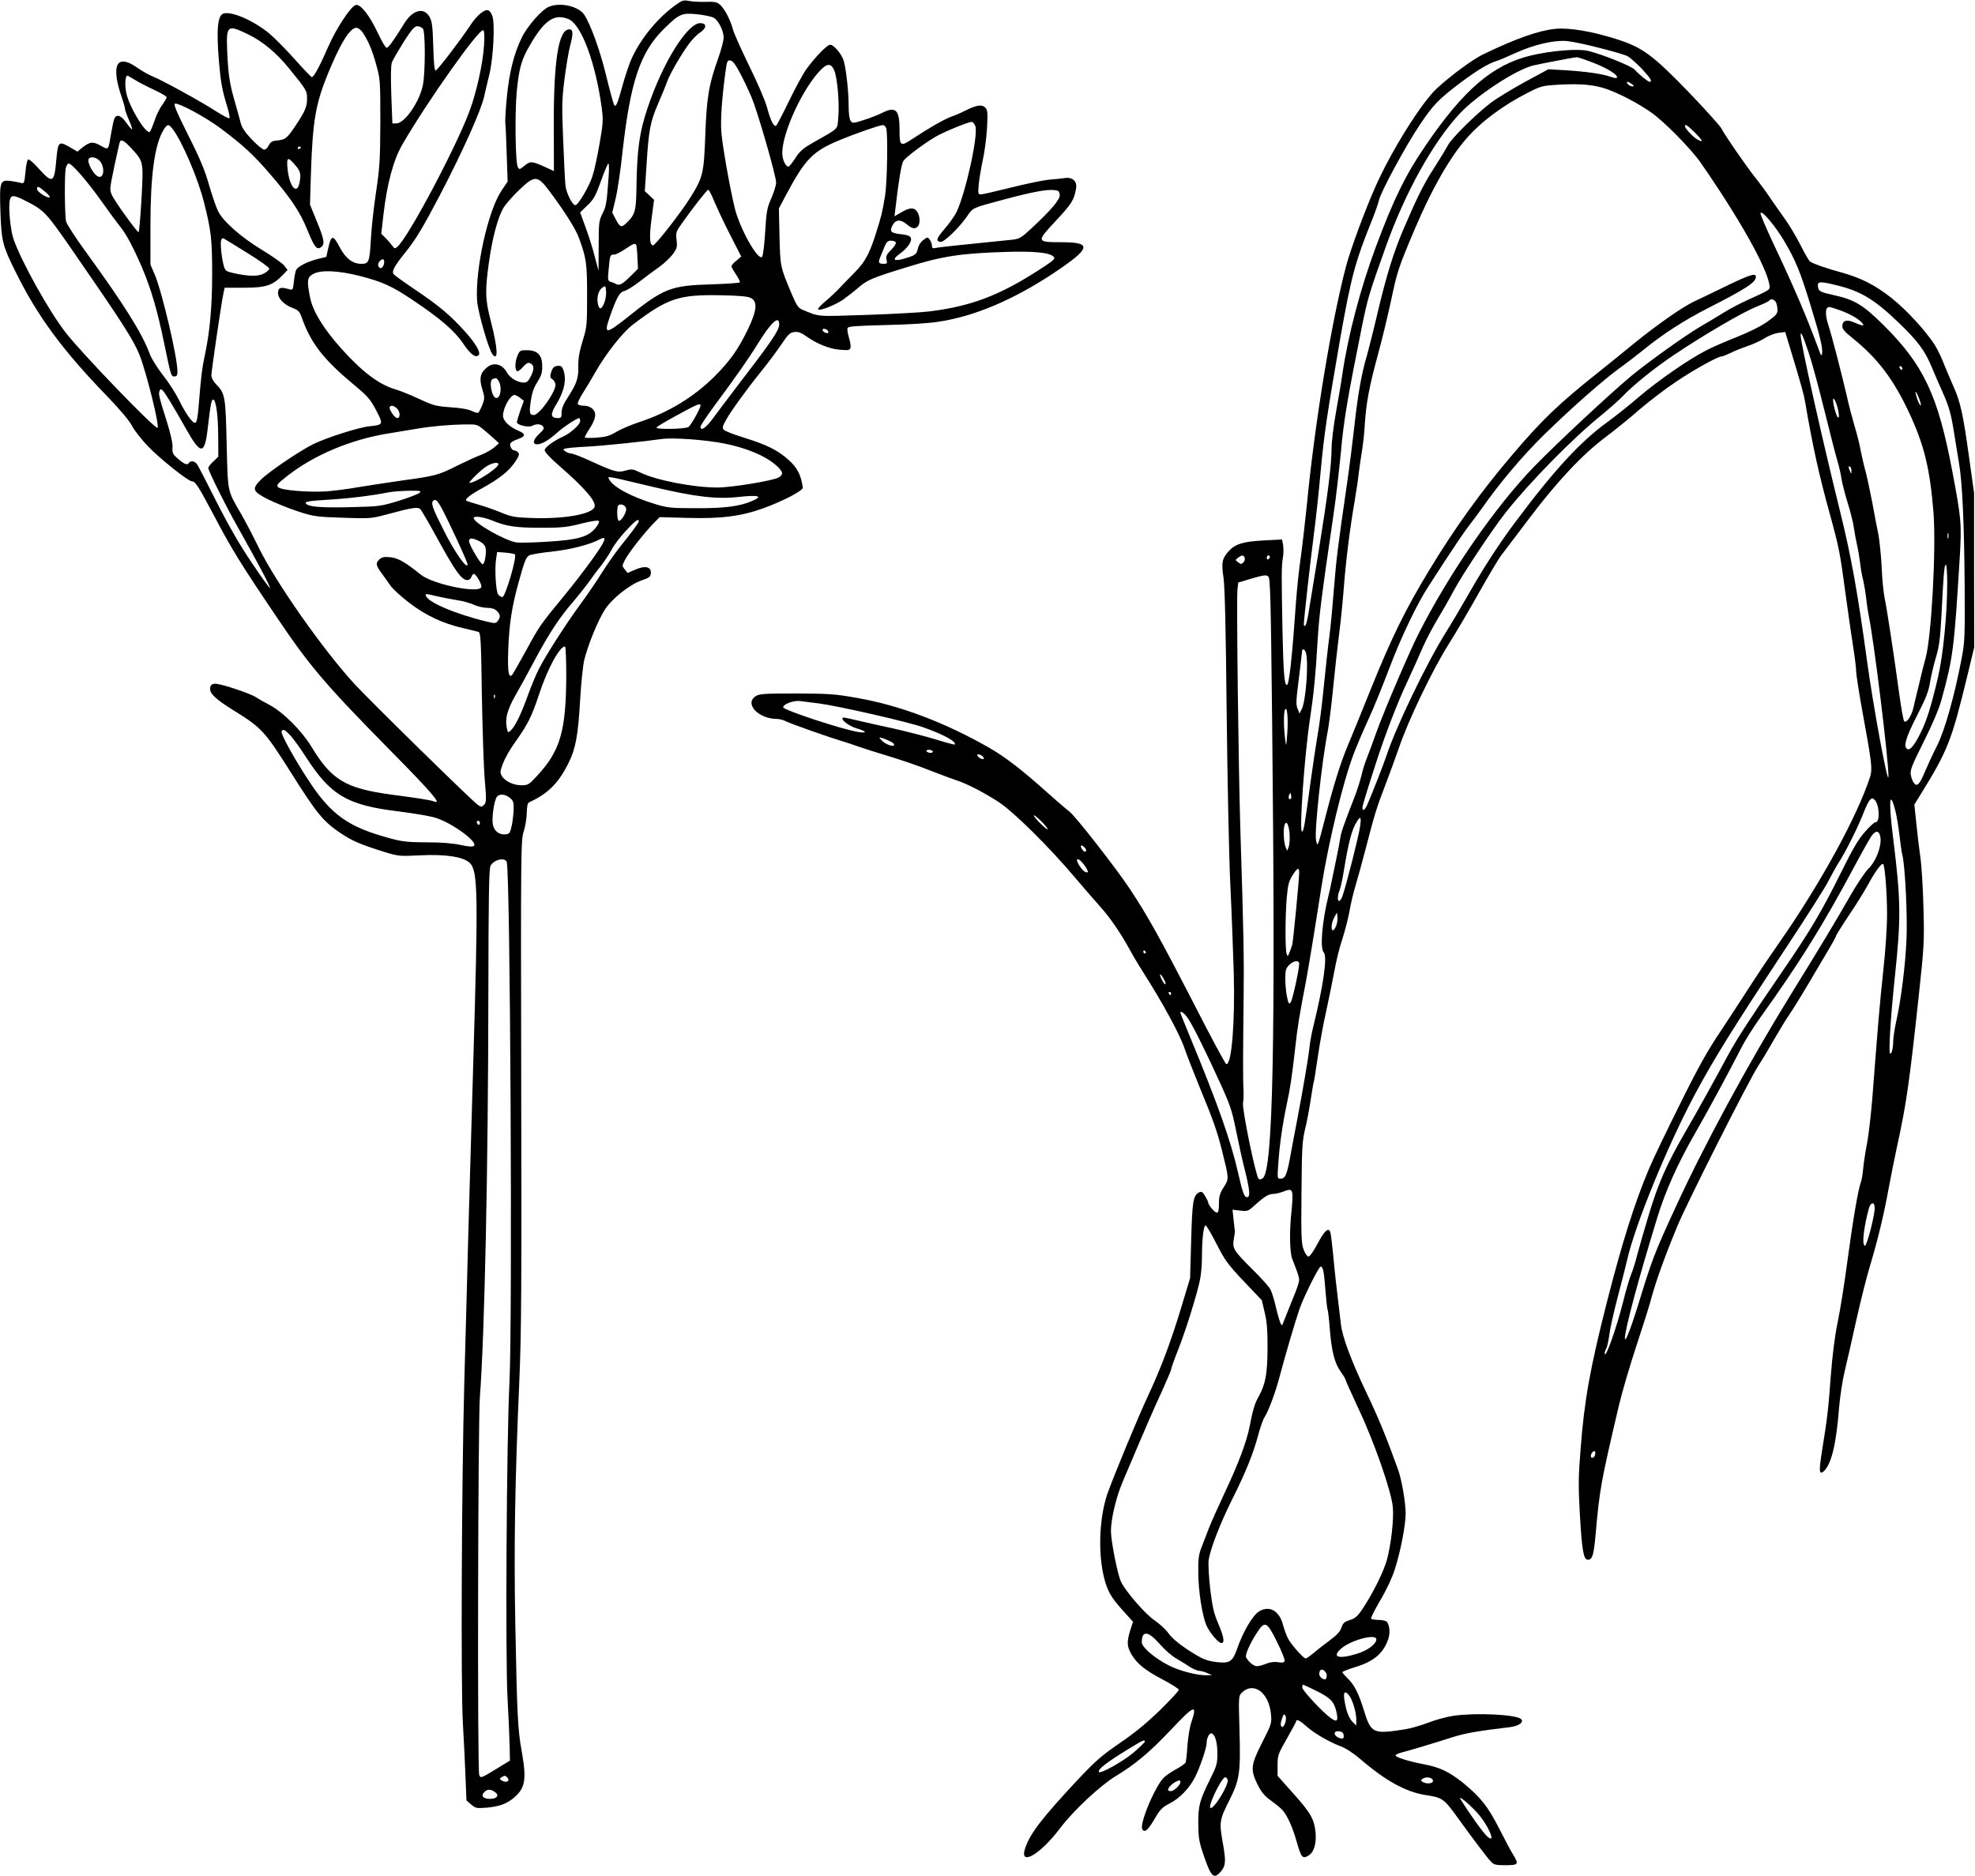 <?xml version="1.0" standalone="no"?>
<!DOCTYPE svg PUBLIC "-//W3C//DTD SVG 20010904//EN"
 "http://www.w3.org/TR/2001/REC-SVG-20010904/DTD/svg10.dtd">
<svg version="1.0" xmlns="http://www.w3.org/2000/svg"
 width="1280pt" height="1216pt" viewBox="0 0 1280 1216"
 preserveAspectRatio="xMidYMid meet">
<g transform="translate(0,1216) scale(0.1,-0.1)"
fill="#000000" stroke="none">
<path d="M4363 12116 c-115 -87 -223 -224 -276 -351 -13 -33 -37 -103 -51
-155 -35 -127 -45 -149 -56 -129 -5 8 -29 96 -53 195 -40 163 -99 324 -140
388 -37 56 -157 83 -230 52 -46 -19 -139 -125 -175 -199 -50 -101 -82 -228
-97 -386 -8 -79 -12 -155 -10 -170 2 -14 6 -105 9 -202 l6 -176 -40 -59 c-87
-130 -171 -508 -158 -712 5 -74 75 -318 100 -349 39 -49 34 42 -12 219 -36
139 -37 196 -10 386 22 155 57 284 94 347 14 22 59 74 101 114 101 96 118 95
193 -4 99 -132 170 -244 192 -302 50 -134 55 -168 55 -378 0 -192 -1 -204 -29
-295 -21 -69 -29 -113 -28 -163 2 -77 -10 -113 -68 -203 -28 -42 -40 -71 -40
-97 0 -32 -3 -37 -24 -37 -48 0 -51 24 -12 87 54 88 70 165 46 228 -8 21 -16
26 -38 23 -21 -2 -30 -11 -39 -38 -10 -31 -9 -37 8 -49 10 -7 19 -23 19 -35 0
-49 -105 -196 -140 -196 -28 0 -31 12 -20 91 8 52 19 87 43 123 26 42 32 61
31 105 0 70 -31 101 -100 101 -42 0 -46 -2 -60 -35 -17 -41 -18 -91 -3 -101 6
-3 23 9 38 27 19 22 33 30 44 26 29 -11 31 -37 9 -83 -17 -34 -27 -44 -47 -44
-40 0 -90 30 -109 65 -30 54 -85 70 -128 35 -45 -35 -54 -72 -33 -140 17 -56
17 -62 1 -105 -10 -24 -22 -47 -26 -50 -5 -3 -24 2 -42 11 -21 11 -72 20 -138
24 -96 7 -113 12 -203 54 -54 25 -122 53 -151 61 -110 32 -221 116 -356 268
-114 127 -183 241 -200 327 -22 112 -20 131 18 153 49 29 163 24 305 -12 147
-38 208 -66 342 -156 177 -118 273 -201 327 -282 47 -70 80 -95 100 -75 16 16
-19 76 -91 156 -94 104 -167 165 -317 266 -71 48 -135 94 -142 102 -15 18 2
51 72 138 70 87 112 156 227 375 146 280 267 549 287 640 6 28 21 91 33 140
27 111 38 339 19 384 -6 16 -18 32 -25 34 -24 10 -76 -33 -119 -100 -59 -90
-209 -286 -222 -290 -8 -3 -13 47 -16 156 -4 133 -8 165 -25 193 -37 63 -109
44 -163 -44 -67 -109 -103 -158 -114 -158 -7 0 -33 44 -58 98 -53 112 -110
185 -141 180 -31 -5 -128 -151 -182 -276 -51 -118 -91 -192 -104 -192 -4 0
-54 52 -110 115 -56 63 -131 139 -167 169 -100 82 -239 143 -294 129 -40 -11
-49 -102 -30 -323 11 -126 21 -180 53 -282 11 -37 18 -71 14 -74 -4 -4 -41 16
-84 43 -98 64 -354 204 -412 227 -25 10 -70 35 -101 57 -70 49 -115 53 -131
12 -13 -35 -3 -108 27 -194 13 -38 24 -75 24 -84 0 -8 11 -40 25 -71 14 -32
23 -59 21 -62 -3 -2 -19 17 -37 42 -34 48 -62 58 -77 29 -5 -10 -14 -52 -21
-93 -20 -119 -15 -113 -69 -84 -52 29 -70 26 -124 -17 l-26 -22 -46 27 c-76
44 -80 40 -91 -79 -13 -152 -24 -157 -113 -59 -32 37 -64 64 -70 60 -6 -3 -14
-40 -17 -82 -7 -71 -9 -75 -29 -70 -11 4 -42 9 -67 13 -70 8 -73 -3 -66 -208
7 -186 14 -213 102 -389 141 -284 303 -503 592 -801 82 -85 141 -156 158 -188
14 -29 61 -88 103 -133 78 -81 262 -228 286 -228 22 0 41 -30 142 -220 114
-218 178 -321 416 -673 210 -311 311 -429 740 -864 260 -264 324 -339 271
-318 -23 9 -91 20 -281 45 -292 40 -384 95 -513 309 -65 106 -183 224 -271
271 -35 18 -74 41 -88 50 -38 26 -238 92 -268 88 -21 -2 -28 -9 -30 -29 -4
-34 35 -71 151 -143 184 -114 202 -134 374 -406 166 -263 208 -315 320 -390
76 -51 128 -73 283 -122 93 -28 98 -29 236 -22 163 8 279 -10 319 -50 53 -53
55 -194 21 -1336 -8 -272 -22 -754 -31 -1070 -8 -316 -20 -750 -26 -965 -17
-636 -23 -1980 -9 -2205 6 -107 14 -264 17 -348 l6 -152 31 -27 c28 -24 35
-25 101 -20 84 8 131 25 181 69 69 61 77 118 45 298 -25 137 -30 232 -41 808
-10 507 -3 935 26 1597 13 300 15 622 12 1930 -3 1508 -2 1572 16 1625 10 30
19 84 20 119 1 46 5 66 16 71 121 55 190 124 255 255 46 92 62 180 75 410 6
105 18 219 26 255 23 96 89 259 134 328 47 73 162 164 241 191 45 15 55 22 57
44 5 43 -36 53 -100 25 l-51 -22 -18 23 c-18 22 -18 24 1 61 22 44 120 169
182 234 l43 44 180 -5 c219 -6 345 10 491 62 129 47 260 115 257 135 -12 82
-35 127 -90 177 -70 64 -142 100 -294 147 -64 20 -122 42 -129 51 -9 11 -7 24
15 62 31 57 134 199 230 318 39 48 95 123 126 168 48 72 59 82 88 85 25 3 45
-5 77 -28 69 -49 150 -82 219 -87 55 -5 63 -3 67 14 3 10 -2 40 -10 65 -8 26
-12 53 -9 61 4 12 51 15 244 20 144 3 281 11 348 22 229 34 483 142 741 313
246 164 256 202 52 202 -162 0 -162 3 -35 139 102 109 118 134 131 209 8 47
-22 75 -72 68 -20 -3 -68 -8 -107 -11 -38 -4 -148 -27 -244 -51 -96 -24 -183
-44 -194 -44 -18 0 -19 5 -14 63 3 34 15 105 26 157 12 52 24 147 28 210 5
102 4 118 -12 133 -21 22 -57 16 -129 -20 -27 -14 -68 -32 -90 -39 -45 -16
-145 -73 -249 -142 -81 -54 -87 -51 -87 54 0 135 -24 158 -118 110 -26 -13
-78 -33 -117 -45 -66 -21 -70 -21 -82 -4 -8 10 -13 48 -13 98 0 88 -15 228
-31 288 -12 44 -64 107 -89 107 -19 0 -96 -79 -153 -157 -21 -29 -72 -122
-113 -207 -41 -85 -79 -158 -84 -161 -15 -9 -36 34 -59 119 -12 45 -63 162
-116 270 -51 105 -99 211 -105 236 -16 60 -52 130 -82 158 -22 19 -34 22 -94
20 -38 -1 -87 1 -109 6 -38 7 -44 5 -102 -38z m264 -72 c31 -19 63 -85 63
-128 0 -19 -16 -79 -35 -133 -62 -173 -75 -255 -84 -498 -9 -248 -15 -273 -94
-401 -59 -96 -229 -314 -244 -314 -23 0 -26 53 -10 174 l16 121 -30 28 -30 28
11 167 c14 227 24 281 74 397 24 55 51 121 60 147 19 53 99 189 148 253 18 23
47 52 65 64 44 29 45 61 1 61 -83 0 -244 -258 -341 -550 -53 -156 -68 -268
-72 -506 -2 -164 -8 -186 -69 -243 -29 -28 -40 -23 -67 31 l-21 40 21 87 c12
47 33 187 46 311 51 451 114 640 266 791 103 101 117 107 221 96 46 -5 93 -15
105 -23z m-942 -8 c83 -35 175 -282 215 -576 10 -77 9 -99 -14 -230 -14 -80
-34 -175 -46 -211 -20 -65 -93 -189 -111 -189 -19 0 -58 77 -64 125 -3 28 -10
161 -15 296 -9 223 -9 260 9 400 11 85 27 180 36 212 21 80 20 107 -5 107 -70
0 -102 -198 -101 -627 l1 -292 -65 30 c-79 35 -89 36 -128 3 -29 -24 -31 -24
-41 -7 -16 27 -20 347 -7 489 15 152 30 208 87 304 93 160 158 204 249 166z
m-944 -62 c16 -20 16 -281 0 -364 -22 -111 -118 -250 -173 -250 l-25 0 -7 184
c-4 124 -3 192 4 212 6 16 41 75 76 132 52 81 70 102 89 102 12 0 28 -7 36
-16z m-1136 -35 c96 -46 189 -123 273 -228 108 -133 112 -140 112 -188 0 -56
-12 -84 -77 -181 -55 -82 -64 -88 -128 -94 -21 -2 -34 -11 -43 -30 -7 -16 -21
-28 -30 -28 -9 0 -45 29 -79 65 -45 47 -65 77 -73 108 -6 23 -21 80 -35 127
-36 123 -45 179 -52 327 -8 180 -2 186 132 122z m743 14 c36 -52 63 -113 90
-211 26 -95 27 -102 27 -372 -1 -245 -4 -295 -28 -456 -15 -100 -30 -235 -33
-300 -9 -154 -13 -164 -62 -164 -56 0 -101 34 -139 105 -45 86 -56 85 -77 -9
l-11 -51 -61 -15 c-67 -18 -122 -47 -135 -70 -4 -8 -11 -41 -14 -73 -7 -58 -7
-59 -33 -51 -54 14 -67 11 -70 -20 -4 -36 35 -80 94 -102 37 -14 46 -23 60
-63 58 -164 138 -268 332 -430 95 -79 112 -98 149 -169 49 -93 48 -96 -42
-105 -70 -7 -277 -73 -365 -116 -90 -45 -288 -179 -338 -229 -62 -62 -57 -77
48 -130 47 -23 133 -58 192 -77 101 -33 117 -35 290 -41 177 -6 186 -5 283 21
165 45 204 51 220 34 7 -8 50 -81 95 -163 129 -237 171 -296 209 -296 11 0 23
9 26 20 3 11 11 20 16 20 13 0 49 -61 49 -82 0 -50 -312 12 -394 78 -99 80
-146 107 -196 112 -39 4 -55 1 -70 -13 -27 -25 -25 -39 13 -90 17 -24 44 -61
59 -83 15 -21 69 -70 120 -109 105 -81 217 -134 348 -164 47 -11 92 -22 101
-25 14 -4 17 -52 22 -412 4 -224 12 -471 19 -550 11 -128 10 -144 -5 -159 -14
-14 -18 -15 -39 -1 -34 22 -703 678 -800 784 -206 224 -511 660 -621 884 -36
74 -89 176 -118 225 -86 149 -82 128 -90 445 -7 311 -10 330 -68 389 -19 19
-31 42 -31 58 0 28 64 465 78 531 l8 37 124 0 c142 0 186 14 250 80 l34 35
-20 26 c-10 15 -75 61 -144 103 -139 84 -254 186 -287 253 -12 24 -38 100 -58
168 -27 96 -58 171 -136 325 -75 150 -96 201 -85 203 26 6 198 -87 296 -160
145 -109 212 -170 321 -297 136 -158 193 -244 240 -359 45 -111 61 -132 87
-116 29 19 25 48 -23 165 l-46 113 6 196 c11 345 30 455 110 652 82 199 143
298 185 298 10 0 27 -12 38 -27z m789 -87 c-7 -115 -48 -302 -94 -426 -89
-239 -399 -823 -468 -880 -15 -13 -19 -12 -31 5 -8 11 -27 34 -43 50 l-30 30
14 123 c24 205 65 356 123 456 164 283 499 755 524 740 7 -5 9 -38 5 -98z
m1660 -181 c23 -44 56 -113 73 -154 40 -93 160 -511 160 -554 0 -18 -14 -63
-31 -102 -28 -63 -32 -86 -40 -220 -5 -82 -14 -154 -20 -160 -27 -27 -147 188
-178 320 -33 138 -80 407 -86 490 -6 77 3 211 26 383 10 76 13 83 33 80 15 -2
33 -26 63 -83z m610 18 c20 -49 34 -207 26 -302 -7 -84 10 -67 -166 -167 -63
-36 -85 -55 -113 -100 -19 -29 -39 -54 -44 -54 -19 0 -40 46 -40 88 0 134 133
421 250 540 43 43 67 42 87 -5z m-4534 -60 c23 -14 79 -44 125 -65 45 -21 82
-42 82 -48 0 -6 -13 -28 -29 -51 -17 -22 -39 -69 -51 -105 -12 -35 -25 -66
-29 -69 -26 -16 -137 168 -153 255 -10 51 -6 110 7 110 3 0 24 -12 48 -27z
m5448 -300 c21 -54 -61 -428 -121 -556 -12 -25 -46 -73 -76 -108 -55 -64 -61
-81 -29 -87 21 -5 120 90 172 165 40 58 27 53 248 112 172 46 267 64 316 59
29 -2 34 -7 37 -30 4 -30 -54 -98 -185 -220 -66 -61 -77 -67 -125 -72 -335
-34 -462 -47 -487 -52 -26 -6 -31 -3 -31 13 0 10 -6 28 -14 39 -14 19 -15 19
-42 -2 -17 -12 -31 -35 -35 -54 -8 -39 -17 -45 -87 -66 -72 -21 -84 -7 -28 33
52 37 83 87 66 107 -6 8 -33 16 -61 18 -65 7 -75 17 -55 57 20 39 53 41 94 6
33 -28 52 -31 70 -13 17 17 15 69 -4 96 -20 29 -47 28 -102 -4 l-45 -26 6 48
c21 183 39 291 52 311 17 25 119 102 202 153 50 31 215 99 241 100 7 0 17 -12
23 -27z m-5203 -18 c61 -78 167 -325 205 -480 46 -182 52 -240 52 -465 0 -212
-16 -380 -50 -535 -15 -70 -22 -126 -35 -287 -12 -152 -17 -162 -59 -111 -17
21 -49 74 -70 118 -21 44 -68 117 -104 162 -36 46 -75 108 -86 138 -51 137
-166 320 -418 667 -63 86 -118 172 -124 190 -10 37 -12 298 -3 347 4 17 12 31
19 31 21 0 117 -110 211 -242 48 -68 102 -141 120 -163 45 -57 85 -132 144
-268 59 -140 98 -270 145 -497 44 -212 44 -210 66 -210 15 0 19 7 19 33 0 92
-100 516 -147 627 l-28 65 0 255 c0 324 27 523 85 618 24 39 32 40 58 7z
m4626 3 c11 -44 6 -353 -8 -438 -19 -112 -23 -129 -58 -239 -41 -132 -71 -187
-133 -251 -30 -30 -76 -78 -102 -105 -26 -28 -70 -69 -98 -92 -27 -23 -47 -44
-43 -48 11 -12 105 25 161 62 28 20 72 54 97 76 59 52 89 65 320 136 225 70
344 89 635 98 187 6 287 -4 314 -31 12 -13 0 -24 -88 -81 -264 -171 -446 -240
-721 -274 -47 -6 -226 -16 -399 -22 -337 -11 -307 -14 -424 35 -22 9 -36 29
-64 96 -77 182 -76 180 -81 377 l-4 182 52 98 c119 222 170 274 340 344 95 40
260 98 281 98 9 1 19 -9 23 -21z m-4892 -130 c79 -86 78 -82 65 -328 -7 -118
-15 -215 -19 -215 -10 0 -153 198 -172 239 -16 35 -16 40 14 183 18 82 33 154
36 161 7 23 28 12 76 -40z m1098 8 c0 -3 -4 -8 -10 -11 -5 -3 -10 -1 -10 4 0
6 5 11 10 11 6 0 10 -2 10 -4z m-1301 -92 c32 -41 24 -112 -11 -99 -32 12 -76
93 -63 115 12 19 53 10 74 -16z m1259 -18 c39 -44 44 -61 34 -116 -15 -88 -66
-34 -78 83 -8 78 0 83 44 33z m2037 -73 c-13 -183 -16 -199 -40 -247 -23 -46
-25 -59 -25 -210 l-1 -161 -24 90 c-12 50 -39 135 -59 189 l-36 99 47 46 c42
40 53 61 88 158 22 62 44 113 48 113 4 0 5 -35 2 -77z m-3650 -108 c23 -20 34
-35 25 -35 -24 0 -80 38 -80 55 0 22 10 18 55 -20z m4335 -62 c18 -43 64 -141
103 -217 l71 -139 -32 -27 c-18 -14 -32 -31 -32 -36 0 -5 14 -29 30 -53 16
-24 28 -47 25 -51 -2 -4 -84 -10 -182 -13 -270 -8 -310 -24 -557 -222 -128
-101 -142 -101 -107 2 46 133 66 170 98 177 16 4 60 31 98 61 39 30 96 73 128
95 32 23 71 60 88 83 27 37 29 47 24 92 -6 47 -4 54 37 111 70 99 160 214 168
214 5 0 23 -35 40 -77z m-4466 6 c122 -62 133 -74 293 -304 330 -477 409 -599
447 -695 44 -111 131 -459 117 -473 -13 -13 -488 479 -596 618 -110 142 -285
457 -337 604 -21 60 -35 211 -24 255 8 34 25 33 100 -5z m1441 -340 c77 -47
140 -93 140 -100 0 -8 -16 -22 -35 -32 -38 -20 -99 -19 -197 3 -48 11 -53 14
-63 48 -14 52 -24 147 -16 167 3 10 11 13 18 8 7 -4 76 -46 153 -94z m4201 70
c3 -6 -10 -28 -30 -48 -31 -31 -36 -43 -30 -65 5 -23 3 -26 -18 -26 -35 0 -38
7 -22 46 8 19 21 50 28 69 12 27 21 35 40 35 14 0 28 -5 32 -11z m-1683 -16
c3 -5 7 -41 8 -82 l4 -73 -45 -45 c-57 -56 -75 -66 -97 -54 -10 5 -26 12 -37
15 -17 6 -18 13 -11 84 8 89 9 92 36 92 11 0 42 16 70 35 53 36 64 40 72 28z
m-1633 -110 c0 -26 -16 -47 -29 -39 -14 9 -14 29 1 44 17 17 28 15 28 -5z
m1426 -267 c-18 -44 -32 -46 -41 -6 -9 42 3 87 28 105 21 15 22 14 25 -24 2
-21 -4 -55 -12 -75z m950 33 c45 -23 40 -81 -18 -202 -65 -134 -118 -208 -217
-307 -134 -133 -296 -232 -482 -294 -58 -19 -128 -49 -156 -66 -41 -25 -65
-32 -127 -37 -42 -3 -76 -2 -76 2 0 5 13 29 30 55 42 65 48 102 21 129 -13 13
-34 21 -55 21 -19 0 -38 5 -41 10 -4 6 11 39 33 73 22 34 59 96 82 137 67 118
176 255 238 303 229 175 301 199 578 193 112 -2 169 -7 190 -17z m184 -172 c0
-35 -44 -102 -218 -329 -89 -117 -184 -242 -210 -278 -46 -63 -82 -88 -82 -56
0 8 40 68 88 133 135 182 222 305 282 403 89 143 140 190 140 127z m318 -45
c3 -9 -2 -13 -14 -10 -9 1 -19 9 -22 16 -3 9 2 13 14 10 9 -1 19 -9 22 -16z
m-2141 -314 c28 -36 21 -118 -11 -118 -28 0 -50 113 -23 123 20 8 24 8 34 -5z
m-2124 -141 c24 -39 69 -117 100 -172 101 -181 125 -178 146 21 15 129 21 164
32 164 18 0 32 -92 33 -228 l1 -142 -32 -31 c-18 -16 -33 -35 -33 -42 0 -19
110 -240 190 -382 131 -233 210 -382 210 -396 0 -7 -51 63 -114 157 -79 116
-150 239 -229 394 -62 124 -120 235 -128 248 -14 23 -43 29 -54 12 -10 -17
-28 -11 -70 25 -35 30 -39 38 -37 75 2 26 -12 88 -37 168 -50 159 -55 178 -47
198 9 23 20 11 69 -69z m2268 24 l24 -19 -23 -64 c-12 -35 -22 -68 -22 -75 0
-18 76 -36 99 -23 27 14 56 13 70 -4 10 -12 5 -21 -23 -47 -40 -36 -48 -69
-16 -69 31 0 77 27 129 74 41 37 129 96 145 96 3 0 6 -9 6 -19 0 -23 -60 -77
-109 -100 -67 -31 -121 -71 -121 -90 0 -10 38 -52 93 -99 171 -149 243 -234
230 -269 -18 -46 -194 -77 -396 -71 -121 4 -139 7 -210 36 -43 18 -110 41
-149 52 -39 11 -73 22 -76 25 -10 10 24 37 102 80 109 60 173 110 213 169 26
38 31 52 22 62 -6 8 -17 14 -25 14 -17 0 -35 33 -25 48 4 6 24 18 46 25 53 19
54 34 3 56 -58 25 -98 64 -98 96 0 51 47 135 75 135 7 0 23 -9 36 -19z m1169
-50 c0 -17 -61 -126 -77 -138 -20 -15 -218 -18 -208 -4 3 6 58 39 123 74 143
79 162 86 162 68z m-1968 -18 c22 -20 24 -63 3 -63 -17 0 -57 59 -49 72 8 13
26 9 46 -9z m565 -140 c25 -21 57 -49 71 -62 l26 -24 -31 -27 c-17 -15 -56
-37 -87 -49 -30 -11 -99 -43 -154 -70 -121 -61 -140 -66 -359 -96 -98 -14
-227 -34 -288 -44 -60 -11 -150 -22 -200 -26 -121 -7 -292 7 -312 27 -13 14
-7 22 63 76 173 135 411 234 654 273 69 11 154 25 188 31 89 15 202 25 300 27
83 1 84 1 129 -36z m1558 -88 c146 -29 268 -81 336 -142 45 -40 48 -57 17 -77
-33 -21 -304 -66 -400 -66 -154 0 -394 47 -496 96 -49 24 -57 25 -97 14 -52
-15 -72 -9 -226 61 -58 27 -115 49 -126 49 -10 0 -28 6 -38 14 -18 13 -18 14
1 19 10 3 73 9 139 12 102 5 378 34 480 49 72 11 285 -4 410 -29z m-1465 -134
c0 -25 -149 -121 -187 -121 -12 0 70 81 107 105 35 24 80 33 80 16z m985 -143
c290 -69 426 -85 573 -69 131 14 160 5 85 -27 -80 -34 -176 -47 -363 -46 -162
0 -182 2 -265 27 -154 47 -269 109 -296 158 -13 25 -33 28 266 -43z m-1495
-42 c-8 -8 -69 -31 -135 -52 -115 -35 -127 -37 -299 -41 -180 -5 -269 0 -296
17 -27 17 0 23 137 31 127 7 282 26 393 48 25 5 83 9 130 10 73 1 82 -1 70
-13z m133 -83 c39 -67 177 -364 177 -381 -1 -38 -85 81 -155 222 -72 142 -83
174 -68 189 13 14 24 6 46 -30z m1205 -20 c4 -26 -35 -86 -49 -78 -11 7 -12
88 -2 99 15 15 48 1 51 -21z m-868 -77 c93 -38 154 -47 319 -47 134 0 168 4
258 27 63 16 108 23 114 17 5 -5 -3 -23 -21 -45 -48 -58 -113 -77 -309 -89
-91 -6 -183 -8 -204 -5 -75 12 -277 127 -277 158 0 16 61 8 120 -16z m950 -5
c0 -10 -40 -64 -126 -171 -28 -36 -80 -110 -115 -165 -34 -55 -97 -147 -140
-205 -91 -124 -226 -334 -269 -421 -17 -34 -49 -111 -71 -172 -43 -119 -81
-197 -110 -223 -17 -15 -18 -14 -25 21 -11 59 4 114 55 205 27 47 84 150 126
230 91 170 161 278 246 375 33 39 78 95 100 125 21 30 59 82 85 114 25 33 56
80 69 105 13 26 53 79 90 119 63 68 85 84 85 63z m-302 -247 c-46 -64 -128
-171 -183 -237 -155 -189 -159 -194 -245 -353 -45 -82 -86 -153 -91 -159 -23
-23 -30 23 -25 165 6 164 23 276 67 435 39 141 48 164 71 176 10 5 77 17 149
24 122 14 242 45 308 80 50 26 35 -12 -51 -131z m-733 119 c21 -10 38 -27 41
-40 9 -35 -5 -115 -19 -110 -16 5 -87 127 -87 149 0 23 19 23 65 1z m232 -86
c15 -16 -62 -277 -81 -277 -8 0 -19 7 -27 16 -15 18 -24 163 -14 230 l7 46 54
-4 c30 -3 57 -8 61 -11z m-505 -272 c35 -8 93 -19 129 -25 37 -5 87 -19 110
-30 24 -11 63 -20 87 -20 28 0 48 -6 62 -20 23 -23 25 -39 7 -64 -13 -17 -18
-18 -68 -6 -207 49 -399 131 -399 172 0 10 -2 11 72 -7z m838 -507 c-1 -367
-38 -495 -192 -660 -50 -54 -57 -58 -99 -58 -52 0 -108 27 -127 61 -12 21 -11
31 8 81 12 32 46 93 77 135 83 117 108 165 157 313 54 165 133 310 168 310 4
0 8 -82 8 -182z m-463 -150 c-3 -8 -6 -5 -6 6 -1 11 2 17 5 13 3 -3 4 -12 1
-19z m-1325 -245 c19 -21 66 -85 102 -142 159 -246 267 -310 596 -350 96 -12
204 -30 240 -41 105 -31 278 -156 252 -182 -8 -8 -31 -7 -87 5 -49 11 -123 17
-213 17 -148 1 -173 4 -303 43 -215 64 -323 143 -449 328 -98 144 -204 334
-195 349 10 16 19 12 57 -27z m1422 -404 c22 -18 26 -28 25 -72 0 -29 -6 -77
-12 -107 -11 -50 -15 -55 -40 -58 -41 -5 -75 21 -83 64 -8 42 9 159 27 180 17
20 52 17 83 -7z m-194 -165 c0 -8 -4 -12 -10 -9 -5 3 -10 10 -10 16 0 5 5 9
10 9 6 0 10 -7 10 -16z m174 -251 c23 -59 38 -2957 18 -3368 -19 -379 -27
-1777 -13 -2045 7 -124 13 -267 14 -319 l2 -93 -95 -58 c-92 -56 -95 -57 -104
-36 -13 27 -8 2284 4 2449 31 406 54 1502 55 2607 1 635 4 820 14 838 21 40
93 57 105 25z m5 -5936 c19 -24 -10 -36 -39 -17 -13 9 -13 11 0 20 20 13 26
12 39 -3z m-81 -93 c30 -21 13 -44 -32 -44 -44 0 -61 18 -39 42 20 22 42 23
71 2z"/>
<path d="M10080 11973 c-108 -11 -254 -62 -465 -164 -70 -33 -210 -137 -304
-223 -99 -93 -292 -401 -394 -630 -67 -149 -164 -411 -193 -521 -94 -356 -202
-1007 -254 -1545 -12 -118 -30 -273 -40 -345 -11 -71 -24 -197 -30 -280 -26
-369 -45 -545 -60 -545 -16 0 -22 81 -28 340 -7 379 -7 429 2 482 5 25 5 63 2
84 l-7 37 -118 -6 c-135 -7 -187 -23 -231 -73 -40 -46 -45 -71 -30 -172 8 -59
15 -337 20 -872 5 -432 15 -936 24 -1120 9 -184 18 -438 22 -565 9 -320 -14
-604 -49 -592 -6 2 -99 174 -206 384 -225 437 -304 578 -417 749 -92 139 -361
483 -396 506 -13 9 -77 64 -143 123 -162 145 -268 227 -372 287 -286 164 -581
276 -858 324 -144 26 -183 28 -395 29 -209 0 -239 -2 -263 -18 -74 -48 18
-147 138 -147 17 0 44 -7 60 -16 29 -15 272 -101 365 -129 25 -7 70 -22 100
-33 30 -11 118 -39 195 -62 77 -23 201 -65 275 -95 74 -29 153 -58 175 -65 59
-19 169 -75 265 -137 98 -63 336 -299 503 -498 56 -66 125 -146 154 -178 64
-70 134 -171 198 -288 25 -46 67 -115 92 -154 111 -173 227 -385 258 -475 18
-52 61 -162 95 -245 94 -228 118 -296 150 -423 46 -186 46 -182 11 -237 -25
-40 -31 -59 -31 -107 0 -44 -4 -58 -14 -58 -14 0 -56 50 -56 67 0 4 -9 23 -20
41 -17 28 -23 31 -41 22 -36 -20 -42 -59 -49 -310 l-7 -245 -56 -185 c-68
-227 -134 -401 -220 -585 -63 -135 -219 -512 -259 -625 -50 -144 -62 -356 -29
-518 23 -107 46 -151 132 -245 l62 -69 -18 -56 c-23 -75 -22 -104 9 -157 36
-60 89 -103 206 -164 55 -29 100 -58 100 -64 0 -7 -55 -66 -122 -132 -87 -84
-164 -148 -260 -213 -118 -81 -156 -114 -274 -239 -232 -249 -306 -345 -339
-440 -43 -125 95 -47 228 130 85 112 258 274 359 335 126 76 220 155 359 302
148 158 171 167 131 49 -11 -30 -22 -98 -26 -151 -3 -54 -9 -104 -12 -112 -3
-7 -31 -28 -62 -44 -31 -17 -69 -43 -84 -59 -31 -33 -86 -141 -117 -231 -23
-69 -26 -98 -11 -107 16 -10 35 10 77 82 32 55 47 69 93 93 65 33 128 98 164
169 31 59 76 191 76 220 0 36 18 71 34 65 22 -9 36 -60 36 -134 0 -59 -5 -78
-44 -156 -72 -145 -80 -176 -80 -294 1 -91 5 -118 33 -200 50 -148 68 -165
115 -109 30 36 32 67 11 184 -24 133 -21 150 40 271 70 138 76 182 68 465 -6
211 -6 216 15 237 75 75 177 1 189 -139 6 -59 4 -63 -57 -184 -74 -146 -77
-175 -30 -272 25 -49 44 -73 88 -105 31 -22 65 -50 75 -62 32 -38 65 -112 90
-201 30 -105 38 -115 75 -94 37 20 55 78 48 153 -9 85 -32 126 -146 253 l-100
112 0 68 c0 65 3 73 60 173 33 58 60 108 60 112 0 18 25 6 68 -33 54 -47 143
-98 222 -129 33 -12 84 -46 125 -81 166 -143 299 -216 429 -235 105 -16 115
-23 209 -154 85 -118 185 -251 210 -277 18 -20 31 -23 94 -23 84 0 88 6 50 68
-13 20 -54 97 -91 170 -73 143 -120 202 -233 295 -90 72 -152 102 -254 121
-94 18 -176 43 -184 56 -3 5 14 14 37 20 52 13 211 61 333 100 79 25 160 40
372 65 58 7 93 34 70 53 -35 29 -288 41 -434 21 -43 -6 -118 -26 -166 -45 -48
-18 -116 -38 -150 -43 -209 -33 -221 -27 -267 121 -35 114 -63 169 -109 212
-17 17 -31 33 -31 37 0 4 37 19 83 33 119 36 181 88 213 178 15 43 11 91 -8
116 -6 6 -30 12 -54 12 -23 0 -45 4 -48 8 -3 5 24 58 59 118 39 65 77 146 94
199 37 114 71 288 71 364 0 73 -25 217 -49 285 -75 208 -127 336 -204 496
-100 211 -157 362 -167 449 -29 242 -41 348 -50 451 -6 63 -14 125 -17 138
-10 41 -37 19 -83 -68 -25 -48 -51 -85 -60 -85 -8 0 -22 20 -31 45 -15 39 -17
85 -14 370 2 289 5 334 23 410 12 47 28 134 37 194 9 60 18 112 20 115 2 4 13
74 25 156 12 83 36 218 55 300 18 83 42 202 54 265 11 63 34 155 51 204 16 50
37 130 46 179 8 49 26 123 39 166 13 42 42 148 65 236 56 218 74 277 127 413
25 64 65 175 90 246 61 180 217 503 319 666 47 74 137 227 200 340 64 113 128
221 144 241 15 19 95 125 178 235 180 239 346 417 497 530 61 46 160 126 220
179 61 52 167 134 238 181 121 81 271 164 296 164 7 0 31 10 54 21 23 12 73
32 111 45 38 13 90 37 115 53 25 16 65 31 89 34 l42 5 30 -99 c78 -258 89
-298 100 -359 46 -274 91 -477 160 -725 58 -211 66 -251 99 -500 17 -126 40
-286 51 -355 11 -69 20 -142 20 -163 0 -21 20 -149 45 -285 56 -304 61 -348
45 -398 -84 -257 -318 -685 -585 -1069 -73 -104 -160 -235 -195 -290 -35 -55
-117 -180 -182 -279 -94 -140 -152 -244 -271 -485 -84 -168 -175 -357 -201
-420 -91 -215 -173 -475 -269 -851 -110 -430 -149 -645 -173 -961 -15 -185
-15 -242 -5 -424 14 -238 24 -295 52 -295 29 0 38 29 50 162 26 297 35 343
150 833 22 94 74 269 114 390 40 121 86 265 100 320 30 108 83 257 165 455 59
145 462 943 525 1041 24 36 71 115 105 175 35 60 77 130 95 155 18 26 70 109
115 185 46 77 107 180 136 230 30 50 54 94 54 99 0 4 38 65 84 134 47 69 103
160 125 201 45 83 86 138 96 129 11 -12 25 -183 25 -326 0 -84 -10 -236 -25
-370 -23 -215 -33 -334 -70 -816 -9 -109 -24 -244 -35 -300 -11 -56 -22 -130
-25 -164 -3 -35 -10 -74 -15 -87 -17 -46 -49 -230 -85 -496 -19 -146 -48 -330
-65 -410 -19 -93 -35 -219 -45 -354 -16 -214 -21 -259 -56 -478 -21 -130 -20
-159 8 -137 51 43 84 176 102 414 6 72 22 177 36 235 14 58 48 206 75 330 28
124 68 286 91 360 49 163 90 334 119 495 12 66 37 190 55 275 60 274 79 404
141 980 34 317 36 347 30 565 -3 127 -12 277 -21 335 -8 58 -20 157 -26 220
l-12 115 37 60 c178 287 203 349 304 765 l47 195 -1 500 0 500 -33 235 c-37
269 -56 358 -101 456 -17 38 -44 103 -61 144 -16 42 -43 98 -61 126 -60 92
-181 224 -275 299 -107 86 -202 134 -329 169 -92 25 -180 55 -202 70 -7 4 -35
51 -61 104 -27 53 -72 129 -99 167 -28 39 -72 102 -98 140 -26 39 -70 99 -99
135 -63 80 -196 273 -219 318 -10 18 -105 124 -211 234 -232 240 -298 289
-461 342 -161 52 -312 78 -404 69z m288 -124 c84 -21 165 -45 180 -53 15 -8
55 -43 90 -79 58 -62 74 -87 53 -87 -11 0 -67 46 -96 78 -20 23 -205 98 -302
122 -63 16 -239 2 -373 -30 -246 -60 -434 -221 -682 -585 -128 -187 -207 -348
-321 -655 -100 -269 -181 -577 -217 -825 -6 -44 -25 -154 -41 -244 -16 -90
-29 -196 -29 -235 0 -111 -26 -312 -85 -676 -30 -184 -60 -365 -66 -402 -6
-38 -15 -70 -20 -74 -5 -3 -9 1 -9 8 0 30 42 407 65 583 14 105 34 293 45 418
21 229 43 375 125 847 71 403 98 504 205 768 22 55 43 115 47 134 9 49 175
356 264 488 88 131 121 166 271 279 104 77 175 120 228 136 14 4 69 27 123 52
122 55 249 84 332 77 33 -3 129 -23 213 -45z m-34 -99 c91 -36 159 -80 144
-95 -3 -3 -23 1 -45 9 -52 18 -160 33 -293 41 l-105 6 -150 -81 c-82 -45 -181
-105 -220 -134 -95 -71 -258 -233 -280 -276 -10 -19 -49 -84 -87 -143 -70
-108 -109 -186 -198 -393 -67 -155 -113 -303 -171 -548 -27 -116 -59 -241 -69
-277 -35 -117 -59 -252 -80 -441 -11 -100 -33 -277 -50 -393 -61 -420 -69
-483 -85 -685 -9 -113 -22 -252 -30 -310 -8 -58 -23 -199 -35 -315 -11 -115
-29 -257 -40 -315 -10 -58 -30 -193 -45 -300 -39 -291 -46 -330 -57 -330 -19
0 17 501 52 730 24 159 37 290 50 515 10 163 24 274 104 820 14 94 34 269 46
390 19 213 42 347 136 815 38 187 46 214 154 517 126 354 306 678 478 864 109
118 362 285 477 314 35 9 264 53 283 54 8 1 60 -17 116 -39z m242 -135 c16
-12 16 -14 3 -15 -9 0 -22 7 -29 15 -16 19 0 19 26 0z m-161 -33 c84 -30 197
-89 285 -150 84 -58 261 -238 323 -328 248 -357 425 -672 444 -788 6 -35 12
-31 -142 -101 -44 -20 -111 -55 -150 -79 -38 -24 -110 -67 -160 -96 -102 -61
-330 -224 -444 -318 -139 -116 -478 -432 -625 -583 -256 -263 -558 -701 -756
-1094 -62 -124 -221 -496 -269 -630 -21 -60 -49 -135 -61 -165 -12 -30 -29
-82 -36 -115 -8 -33 -27 -94 -43 -135 -75 -193 -91 -238 -96 -280 -4 -25 -15
-83 -25 -130 -10 -47 -23 -110 -29 -140 -6 -30 -15 -73 -21 -95 -42 -171 -56
-343 -31 -368 25 -25 -1 -211 -69 -487 -10 -41 -21 -102 -24 -135 -7 -66 -43
-276 -82 -480 -14 -71 -34 -177 -44 -234 -21 -111 -31 -131 -63 -131 -19 0
-19 4 -12 101 8 121 27 251 54 379 24 110 34 181 56 375 14 128 27 207 70 430
15 81 52 303 99 605 47 297 141 684 208 860 22 58 66 161 98 230 32 69 92 217
134 328 73 195 181 420 251 527 18 28 72 111 120 185 48 74 111 167 140 205
30 39 68 91 87 117 116 166 261 338 404 479 182 178 381 353 492 434 42 30
113 85 157 120 119 98 264 191 415 268 251 128 310 167 310 203 0 26 -39 14
-188 -58 -82 -40 -175 -85 -208 -100 -75 -34 -247 -154 -401 -280 -65 -53
-159 -130 -210 -170 -267 -212 -376 -315 -576 -551 -200 -235 -371 -473 -535
-744 -153 -253 -242 -433 -375 -763 -63 -157 -134 -330 -157 -385 -44 -107
-87 -243 -145 -470 -46 -178 -46 -178 -56 -130 -11 57 38 513 76 704 8 42 24
168 35 281 11 113 29 275 40 360 11 85 24 220 30 300 12 160 40 385 70 555 10
61 22 137 25 170 4 33 13 96 20 140 8 44 17 125 20 180 9 143 28 245 85 455
28 102 66 261 86 354 39 185 47 211 153 461 110 259 224 459 333 585 95 110
241 219 402 300 84 43 94 45 195 51 148 8 234 0 316 -29z m567 -279 c55 -54
62 -72 17 -46 -29 17 -79 71 -79 86 0 15 17 4 62 -40z m582 -706 c74 -126 105
-202 169 -412 63 -205 81 -279 76 -315 -3 -21 -7 -17 -22 25 -77 210 -160 404
-296 691 -44 95 -81 180 -81 190 1 32 94 -78 154 -179z m347 -288 c152 -38
242 -93 400 -246 117 -113 162 -173 205 -274 19 -46 51 -120 71 -164 45 -101
58 -146 78 -275 9 -58 23 -143 31 -190 22 -127 34 -394 37 -795 2 -339 1 -367
-21 -480 -47 -244 -108 -460 -160 -563 -27 -53 -61 -127 -77 -165 -34 -82 -51
-99 -71 -72 -8 10 -17 34 -20 52 -6 30 6 60 84 216 57 114 100 215 115 272 75
273 82 328 118 920 13 222 11 249 -50 570 -91 481 -184 678 -438 932 -137 136
-192 170 -324 199 -94 21 -103 25 -107 58 -4 33 13 34 129 5z m-401 -108 c5
-11 10 -33 10 -50 0 -25 -10 -36 -67 -77 -41 -29 -120 -68 -198 -99 -71 -28
-159 -66 -195 -85 -109 -55 -309 -193 -435 -300 -66 -57 -158 -130 -205 -164
-177 -128 -345 -310 -600 -651 -105 -141 -200 -287 -293 -450 -47 -82 -117
-202 -157 -265 -127 -204 -323 -612 -385 -800 -17 -51 -85 -227 -122 -312 -16
-39 -33 -50 -33 -23 0 14 26 98 88 290 56 175 141 396 200 520 36 77 82 180
103 229 21 48 65 132 97 185 32 53 79 135 104 183 53 100 252 399 334 503 160
202 433 480 619 631 55 45 118 101 140 124 68 72 210 187 338 272 189 127 436
271 526 308 45 18 84 36 87 41 9 15 33 10 44 -10z m417 -53 c64 -23 121 -56
142 -82 18 -21 3 -20 -50 3 -50 23 -79 14 -79 -24 0 -18 18 -38 68 -78 161
-130 263 -264 365 -482 98 -210 135 -362 158 -648 18 -232 -13 -804 -51 -942
-11 -38 -31 -119 -45 -180 -15 -60 -31 -128 -36 -150 -13 -50 -44 -94 -58 -80
-5 6 -19 82 -31 170 -34 250 -80 554 -95 625 -8 36 -17 128 -20 205 -4 77 -14
172 -21 210 -8 39 -26 130 -39 204 -14 74 -34 166 -44 205 -11 39 -25 100 -32
136 -6 36 -24 108 -40 160 -15 52 -38 138 -49 190 -35 150 -99 399 -122 468
-21 66 -18 112 7 112 8 0 40 -10 72 -22z m-203 -280 c19 -56 64 -222 100 -368
36 -146 74 -294 85 -330 11 -36 22 -87 26 -115 4 -27 22 -97 40 -155 18 -58
36 -130 40 -160 4 -30 13 -80 20 -110 7 -30 16 -82 20 -115 3 -33 12 -85 20
-115 7 -30 16 -84 20 -120 4 -36 11 -85 16 -109 33 -154 131 -951 128 -1045
-2 -67 -99 457 -138 745 -60 440 -104 685 -172 960 -125 506 -259 1108 -259
1156 1 16 2 16 10 1 6 -9 25 -63 44 -120z m606 -99 c0 -6 -4 -7 -10 -4 -5 3
-10 11 -10 16 0 6 5 7 10 4 6 -3 10 -11 10 -16z m105 -185 c17 -42 20 -68 4
-41 -13 22 -29 77 -23 77 2 0 11 -16 19 -36z m-520 -93 c5 -28 4 -41 -3 -37
-10 6 -32 84 -32 113 1 30 27 -26 35 -76z m84 -384 c0 -21 -1 -21 -9 -2 -12
28 -12 37 0 30 6 -3 10 -16 9 -28z m628 -434 c-3 -10 -5 -4 -5 12 0 17 2 24 5
18 2 -7 2 -21 0 -30z m-4560 -129 c3 -8 -1 -22 -9 -30 -12 -12 -16 -12 -33 1
-20 15 -20 15 -1 30 25 19 35 19 43 -1z m163 7 c0 -6 -4 -13 -10 -16 -5 -3
-10 1 -10 9 0 9 5 16 10 16 6 0 10 -4 10 -9z m4390 -173 c0 -199 -27 -471 -61
-613 -43 -183 -71 -272 -109 -350 -40 -83 -71 -122 -89 -110 -27 16 -9 76 63
216 59 116 76 159 85 219 7 41 24 113 38 160 21 69 27 119 35 260 14 281 19
340 29 340 5 0 9 -55 9 -122z m-4375 -916 c22 -2074 5 -2891 -61 -2939 -11 -8
-21 -10 -27 -4 -19 19 -108 454 -101 491 3 19 5 60 3 90 -4 64 -3 247 1 595 3
251 0 416 -21 1080 -13 425 -26 1501 -19 1565 l5 44 90 27 c77 22 92 24 105
12 13 -12 16 -141 25 -961z m219 466 c18 -68 -1 -315 -28 -366 l-14 -27 -12
30 c-12 31 -12 41 15 255 8 69 15 126 15 128 0 1 4 2 9 2 5 0 11 -10 15 -22z
m-3154 -328 c123 -16 570 -118 670 -153 132 -46 224 -96 207 -113 -2 -2 -55
12 -118 32 -63 19 -186 51 -274 71 -88 19 -187 41 -220 49 -112 26 -115 27
-115 16 0 -17 50 -51 94 -64 63 -18 69 -32 11 -23 -95 13 -486 142 -489 160
-2 20 67 46 109 41 22 -3 78 -10 125 -16z m3033 -190 c-7 -94 -7 -94 -14 -40
-10 75 -10 165 -2 187 14 36 23 -50 16 -147z m-2570 -57 c15 -7 25 -18 22 -23
-8 -13 -60 7 -82 32 -18 20 -18 21 7 13 14 -4 38 -14 53 -22z m272 -63 c3 -5
-3 -10 -14 -10 -11 0 -23 5 -26 10 -3 6 3 10 14 10 11 0 23 -4 26 -10z m325
-35 c10 -12 10 -15 -3 -15 -8 0 -20 7 -27 15 -10 12 -10 15 3 15 8 0 20 -7 27
-15z m1996 -272 c-11 -11 -19 6 -11 24 8 17 8 17 12 0 3 -10 2 -21 -1 -24z
m3807 -66 c7 -52 0 -87 -19 -87 -7 0 -38 -28 -68 -63 -42 -47 -79 -110 -154
-262 -124 -250 -198 -376 -376 -635 -224 -327 -299 -443 -357 -550 -87 -162
-200 -366 -278 -500 -118 -204 -174 -330 -234 -530 -31 -102 -65 -222 -77
-267 -11 -45 -29 -102 -40 -127 -10 -25 -33 -102 -50 -172 -42 -168 -118 -384
-120 -336 0 7 5 22 11 33 6 11 14 50 19 87 4 37 29 148 55 247 26 99 53 205
60 236 52 231 262 743 441 1078 128 238 238 414 587 944 131 198 255 393 274
431 20 39 51 95 69 124 46 70 131 242 161 322 14 36 32 73 40 83 15 15 18 16
33 2 10 -9 20 -35 23 -58z m111 -13 c9 -34 20 -104 26 -155 6 -52 14 -112 20
-134 17 -74 33 -387 26 -544 -7 -165 -35 -392 -67 -533 -10 -48 -19 -105 -19
-125 0 -43 -9 -83 -19 -83 -13 0 1 223 29 493 41 385 40 498 -10 900 -31 244
-24 329 14 181z m-5494 -118 c0 -6 -20 10 -45 34 -25 24 -45 49 -45 54 0 6 20
-10 45 -34 25 -24 45 -49 45 -54z m2025 18 c-7 -56 -96 -407 -116 -456 -6 -16
-15 -28 -20 -28 -12 0 -11 33 2 67 6 15 17 62 24 103 36 219 55 292 91 348 22
34 27 27 19 -34z m-457 -51 c2 -32 -1 -69 -6 -83 l-10 -25 -11 28 c-12 31 -15
115 -5 142 12 30 27 -2 32 -62z m3830 -29 c4 -59 -33 -151 -80 -196 -21 -21
-74 -100 -117 -175 -91 -160 -191 -326 -393 -653 -268 -435 -553 -961 -736
-1360 -142 -308 -153 -337 -251 -657 -45 -143 -79 -229 -80 -199 -2 51 84 373
209 781 53 174 135 357 248 553 77 134 203 366 296 547 25 50 82 140 125 200
256 357 407 600 610 980 52 97 103 188 114 201 28 37 51 27 55 -22z m-5160
-56 c14 -14 16 -28 2 -28 -5 0 -14 9 -20 20 -12 22 -1 27 18 8z m-4 -111 c32
-42 35 -62 6 -47 -17 9 -50 58 -50 75 0 15 22 1 44 -28z m1396 -54 c0 -45 -39
-444 -45 -467 -4 -11 -11 -34 -18 -50 -9 -26 -12 -27 -18 -10 -10 26 -10 236
0 361 8 87 13 109 37 148 33 52 44 56 44 18z m240 -344 c-7 -16 -16 -29 -21
-29 -15 0 -10 49 8 83 l18 32 3 -29 c2 -15 -2 -41 -8 -57z m-1235 -169 c3 -5
1 -10 -4 -10 -6 0 -11 5 -11 10 0 6 2 10 4 10 3 0 8 -4 11 -10z m995 -77 c0
-37 -43 -234 -55 -250 -11 -15 -14 -10 -24 36 -6 28 -11 81 -11 117 0 56 4 68
25 89 28 29 65 33 65 8z m-875 -104 c9 -16 12 -29 7 -29 -5 0 -16 16 -25 36
-20 42 -4 36 18 -7z m45 -89 c0 -5 -2 -10 -4 -10 -3 0 -8 5 -11 10 -3 6 -1 10
4 10 6 0 11 -4 11 -10z m103 -152 c31 -41 110 -199 212 -422 69 -151 80 -185
106 -315 16 -80 43 -203 61 -272 29 -120 32 -159 9 -159 -17 0 -28 31 -56 154
-47 208 -131 447 -314 889 -33 81 -61 149 -61 152 0 15 22 1 43 -27z m682
-1140 c3 -13 1 -63 -4 -113 -15 -125 -13 -273 4 -315 50 -129 50 -128 38 -167
-6 -21 -29 -81 -51 -133 -21 -52 -42 -104 -46 -115 -7 -18 -8 -18 -16 -4 -5 9
-19 56 -30 103 -11 48 -27 101 -36 117 -8 17 -59 74 -113 127 -127 127 -134
138 -125 199 5 26 8 50 7 53 0 3 -4 35 -8 72 l-7 67 50 -6 c47 -5 52 -4 93 34
62 56 90 73 119 74 14 0 41 6 60 13 51 19 59 19 65 -6z m3775 -100 c0 -36 -33
-175 -52 -222 -10 -26 -12 -27 -19 -10 -9 26 5 127 32 227 12 47 39 51 39 5z
m-4265 -232 c54 -106 72 -131 176 -241 l117 -123 18 -78 c15 -60 19 -116 19
-234 -1 -166 -13 -232 -59 -315 -24 -41 -37 -87 -57 -190 -19 -99 -72 -240
-159 -425 -45 -96 -93 -204 -107 -240 -14 -36 -35 -90 -46 -120 -18 -45 -22
-74 -21 -165 1 -122 26 -278 53 -341 22 -48 77 -114 97 -114 23 0 16 41 -21
127 -28 66 -37 105 -51 219 -9 76 -14 162 -11 189 8 67 74 240 157 405 83 166
132 287 164 406 13 50 31 102 40 115 28 44 72 162 100 269 33 125 99 351 128
435 26 76 125 275 137 275 16 0 22 -33 31 -152 5 -65 11 -121 14 -126 3 -5 10
-65 15 -133 12 -144 32 -218 72 -273 16 -22 29 -44 29 -48 0 -5 38 -89 83
-186 102 -214 216 -542 224 -642 7 -81 -11 -237 -38 -340 -21 -77 -93 -221
-160 -321 -31 -46 -47 -60 -81 -70 -36 -12 -45 -20 -54 -49 -8 -25 -29 -48
-75 -82 -35 -26 -83 -63 -106 -83 -23 -19 -46 -35 -51 -35 -13 0 -82 77 -109
120 -12 19 -28 62 -37 95 -23 92 -86 130 -153 92 -43 -24 -107 -133 -147 -249
-27 -77 -48 -91 -126 -82 -72 8 -104 22 -203 88 -50 33 -94 71 -113 98 -17 25
-58 62 -90 84 -60 40 -188 187 -219 252 -21 43 -65 263 -65 327 0 80 34 223
78 325 150 354 196 460 251 579 33 73 61 138 61 145 0 6 20 63 45 126 52 131
128 376 144 464 6 33 11 96 11 141 0 116 11 206 24 202 6 -2 38 -56 71 -121z
m2451 -1371 c-7 -18 -26 -20 -26 -2 0 18 24 41 28 27 2 -6 1 -17 -2 -25z
m-2059 -1209 c30 -60 52 -115 49 -122 -4 -11 -16 -13 -44 -8 -25 4 -51 0 -76
-10 -21 -9 -48 -16 -60 -16 -20 0 -53 26 -70 57 -8 15 23 87 69 158 52 82 66
76 132 -59z m-762 -11 c31 -36 78 -77 103 -92 26 -15 66 -39 89 -55 23 -15 52
-28 65 -28 13 -1 37 -7 53 -15 l30 -13 -30 -1 c-62 -2 -181 28 -250 64 -91 46
-175 118 -175 150 0 78 41 74 115 -10z m1405 29 c0 -30 -56 -72 -124 -93 -122
-38 -168 -22 -103 34 64 55 227 98 227 59z m-327 -216 c6 -8 7 -23 4 -32 -5
-14 -11 -15 -27 -6 -11 6 -20 19 -20 29 0 34 24 39 43 9z m-68 -115 c95 -46
120 -71 135 -133 15 -64 7 -76 -33 -48 -51 35 -187 181 -187 200 0 10 2 18 5
18 3 0 39 -17 80 -37z m217 -30 c22 -26 48 -110 48 -157 l0 -41 -26 26 c-16
17 -31 49 -40 85 -23 97 -16 126 18 87z m-413 -182 c-6 -17 -15 -28 -20 -25
-12 7 -11 26 2 61 9 24 12 25 20 12 5 -11 5 -28 -2 -48z m379 -78 c4 -25 -9
-29 -39 -13 -30 17 -24 42 9 38 19 -2 28 -9 30 -25z m-1288 -41 c0 -5 -33 -37
-72 -71 -67 -57 -213 -139 -225 -127 -14 14 49 63 197 153 86 53 100 59 100
45z m536 -247 c12 -30 -93 -201 -112 -183 -15 15 74 198 97 198 5 0 12 -7 15
-15z m1323 6 c7 -5 10 -14 7 -20 -9 -14 -46 -14 -66 -1 -13 9 -13 11 0 20 19
12 41 12 59 1z m-1629 -23 c0 -19 -42 -58 -62 -58 -10 0 -18 4 -18 8 0 13 23
38 45 50 26 15 35 15 35 0z m1918 -192 c76 -80 137 -222 68 -157 -27 25 -123
161 -171 240 -16 27 49 -25 103 -83z"/>
</g>
</svg>

